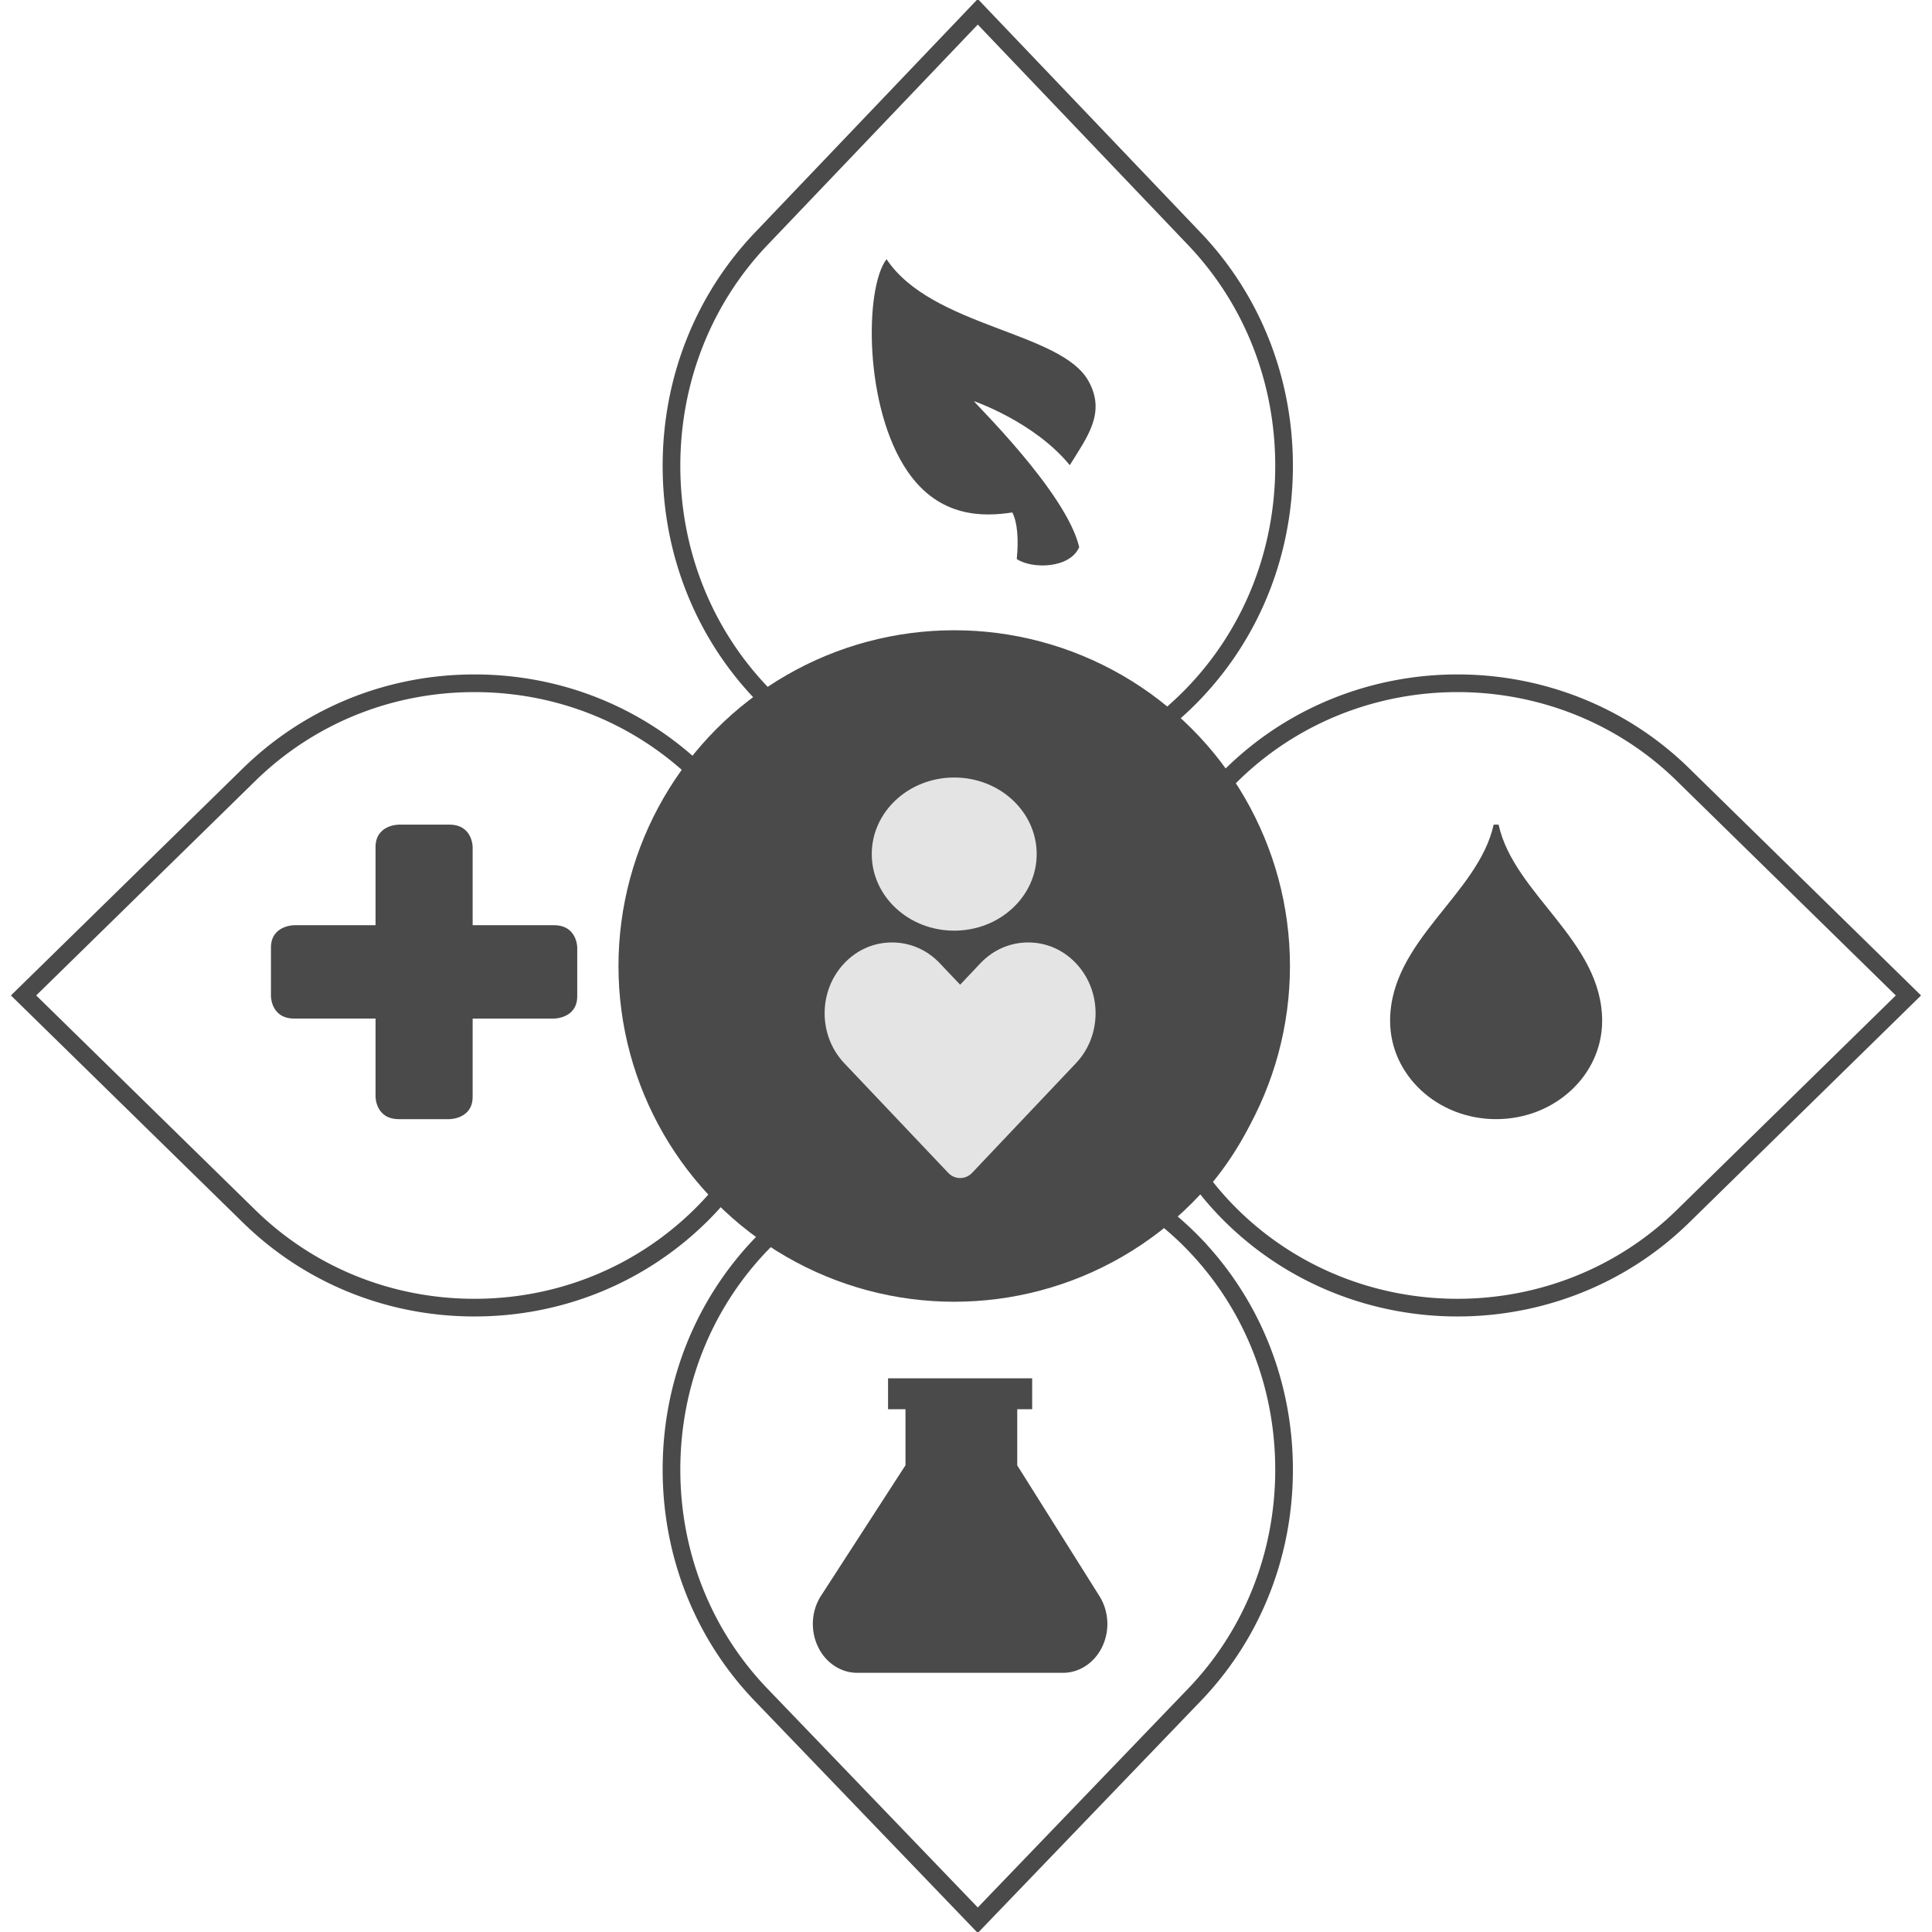 <svg xmlns="http://www.w3.org/2000/svg" viewBox="0 0 164 164"><g transform="translate(2 1)" fill="none" fill-rule="evenodd"><path d="M64.969 60c4.48-3.969 10.14-6.143 16.03-6.143 5.892 0 11.551 2.174 16.032 6.143a26.618 26.618 0 002.354-2.19C104.296 52.666 107 45.82 107 38.543c0-7.28-2.704-14.125-7.615-19.271C93.257 12.848 87.129 6.423 80.999 0L62.615 19.27C57.705 24.418 55 31.262 55 38.543c0 7.278 2.705 14.123 7.615 19.269.741.778 1.531 1.511 2.354 2.189z" stroke="#4a4a4a" stroke-width="1.5"/><path d="M88.809 38.489c1.487-2.412 3.1-4.45 1.579-7.162C88.032 27.131 77.096 26.77 73.254 21c-1.888 2.486-1.912 12.66 1.802 18.04 2.716 3.935 6.444 3.833 8.875 3.46.44.85.543 2.32.377 3.952 1.279.866 4.51.828 5.302-1.009-1.097-4.657-8.905-12.232-8.929-12.387 0 0 5.125 1.751 8.128 5.433" fill="#4a4a4a"/><path d="M140.86 64.752c-10.553-10.336-27.724-10.336-38.278 0a27.262 27.262 0 00-2.217 2.456c3.665 4.485 5.674 10.073 5.674 15.83 0 5.97-2.138 11.713-6.039 16.272a26.653 26.653 0 002.582 2.936c10.554 10.339 27.725 10.339 38.279 0C147.24 95.998 153.62 89.75 160 83.5l-19.14-18.747zM99.385 104.624A26.417 26.417 0 0096.45 102c-4.385 3.622-9.84 5.608-15.45 5.608-5.612 0-11.065-1.986-15.45-5.608a26.417 26.417 0 00-2.935 2.624c-4.91 5.11-7.615 11.9-7.615 19.126 0 7.224 2.705 14.017 7.615 19.124L81 162l18.385-19.126c4.91-5.107 7.615-11.9 7.615-19.124 0-7.226-2.705-14.017-7.615-19.126zM53.96 83.039c0-5.754 2.01-11.34 5.675-15.822a26.858 26.858 0 00-2.217-2.455C52.305 59.757 45.508 57 38.278 57c-7.229 0-14.026 2.757-19.139 7.762L0 83.499l19.14 18.74C24.251 107.242 31.05 110 38.277 110c7.23 0 14.027-2.757 19.14-7.762.919-.9 1.784-1.884 2.582-2.935-3.901-4.556-6.04-10.299-6.04-16.264z" stroke="#4a4a4a" stroke-width="1.5"/><path d="M47 83.565v-4.13s0-1.897-1.973-1.897h-6.906v-6.64s0-1.898-1.974-1.898h-4.295s-1.973 0-1.973 1.898v6.64h-6.906S21 77.538 21 79.435v4.13s0 1.897 1.973 1.897h6.906v6.641s0 1.897 1.973 1.897h4.295s1.974 0 1.974-1.897v-6.64h6.906s1.973 0 1.973-1.898M122.398 91.999c-.893-.032-2.219-.545-3.076-1.398-.847-.863-1.325-2.165-1.322-3.03.001-.671.45-.72.742-.305.263.375.9 1.465 1.711 2.282.81.818 1.911 1.475 2.288 1.745.417.298.35.73-.343.706" fill="#4a4a4a"/><path d="M125.21 69h-.42c-1.297 5.923-8.79 9.848-8.79 16.657 0 4.608 4.028 8.343 9 8.343s9-3.735 9-8.343c0-6.81-7.493-10.734-8.79-16.657" fill="#4a4a4a"/><circle stroke="#4a4a4a" fill="#4a4a4a" fill-rule="nonzero" cx="79" cy="81" r="28"/><path d="M78.49 98.559l-8.813-9.297c-2.236-2.344-2.236-6.16.002-8.506C70.751 79.624 72.185 79 73.718 79c1.532 0 2.97.624 4.048 1.756l1.737 1.832 1.728-1.829C82.313 79.624 83.75 79 85.282 79c1.531 0 2.968.625 4.041 1.758 2.236 2.344 2.236 6.16-.002 8.506l-8.799 9.291c-.271.287-.63.443-1.013.445-.387 0-.748-.157-1.019-.441zM86 71.5c0-3.59-3.134-6.5-7-6.5s-7 2.91-7 6.5 3.134 6.5 7 6.5 7-2.91 7-6.5" fill="#E4E4E4"/><path d="M91.354 134.53l-7.004-11.14v-4.768h1.267V116H73.383v2.622h1.48v4.758l-7.218 11.154-.006.007a4.441 4.441 0 00-.639 2.31c0 .653.14 1.31.426 1.913.643 1.367 1.933 2.238 3.354 2.236h17.44c1.421.002 2.71-.87 3.354-2.236a4.465 4.465 0 00.426-1.912c0-.808-.215-1.617-.644-2.318l-.002-.005z" fill="#4a4a4a"/></g></svg>